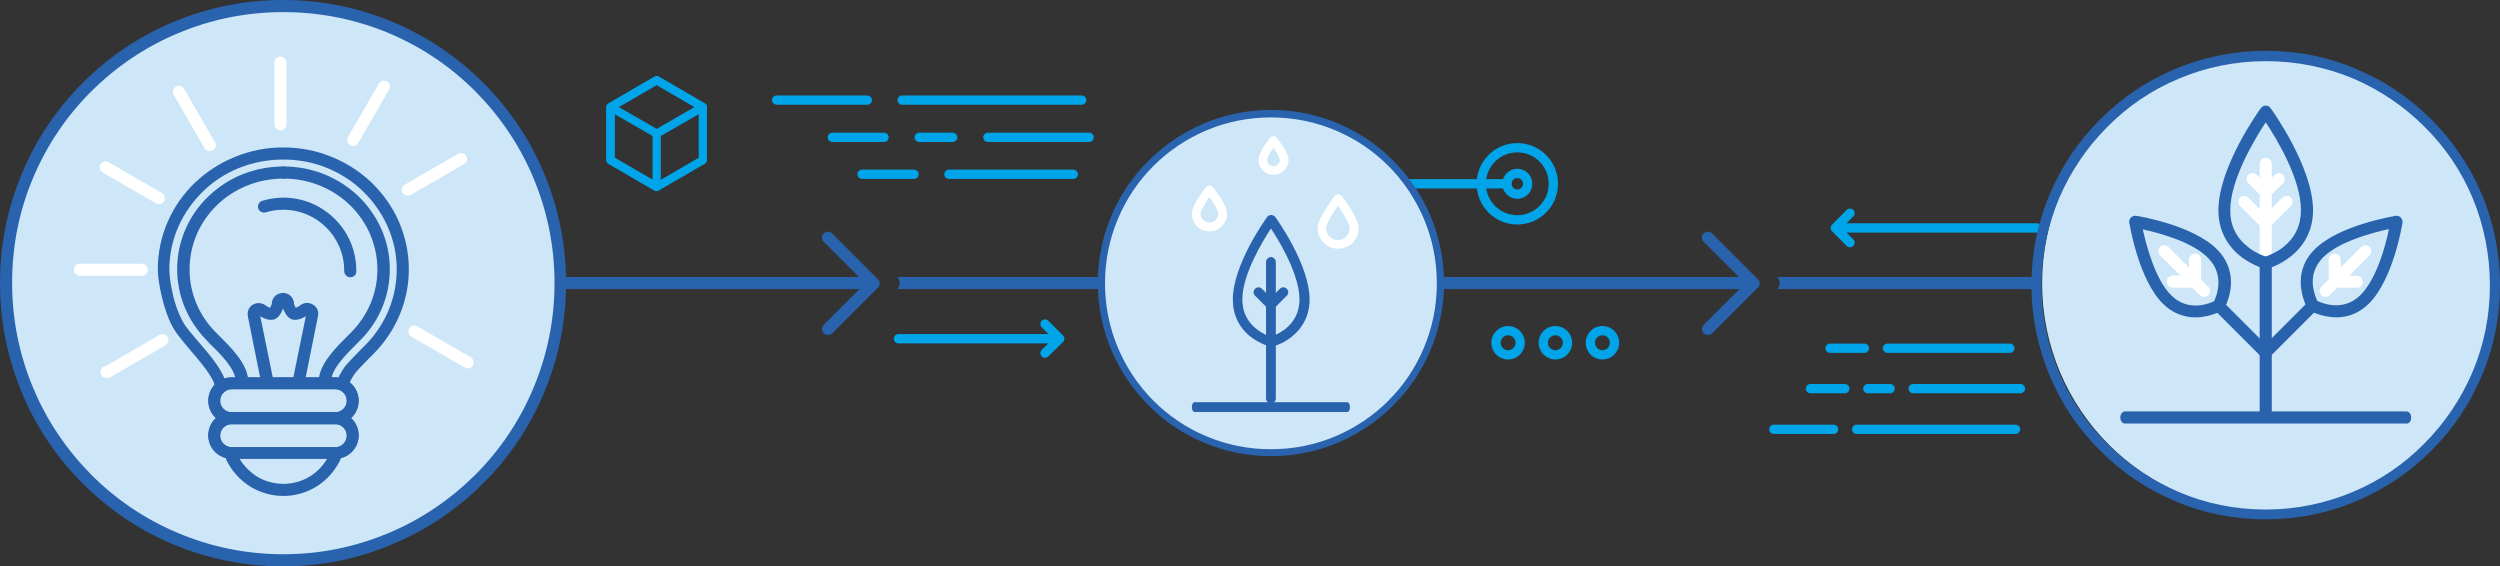 <svg id="Layer_1" xmlns="http://www.w3.org/2000/svg" viewBox="0 0 866.5 196.3"><rect x="0" y="0" width="866.5" height="196.3" fill="#333333" stroke="none"/><style>.st0{fill:none;stroke:#00a4e8;stroke-width:3.223;stroke-linecap:round;stroke-linejoin:round;stroke-miterlimit:10}.st1{fill:#fff}.st2{fill:#cde7f8}.st3{fill:#2963ae}.st4{stroke:#00a4e8;stroke-width:2.865;stroke-linecap:round;stroke-linejoin:round;stroke-miterlimit:10}.st4,.st5{fill:none}</style><path class="st0" d="M706 79h-69.9m5.1 5.1l-5.1-5.1 5.1-5.1"/><circle class="st0" cx="525.9" cy="63.7" r="12.5"/><path class="st0" d="M522.3 63.7H486"/><circle class="st0" cx="525.9" cy="63.7" r="3.6"/><circle class="st1" cx="97.8" cy="98.4" r="95.8"/><circle class="st2" cx="97.8" cy="98.4" r="95.8"/><circle class="st2" cx="787" cy="98.2" r="79.2"/><path class="st3" d="M98.1 196.3c-13.2 0-26.1-2.6-38.2-7.7-11.7-4.9-22.2-12-31.2-21s-16.1-19.5-21-31.2C2.6 124.2 0 111.4 0 98.1S2.6 72 7.7 59.9c4.9-11.7 12-22.2 21-31.2s19.5-16.1 31.2-21C72 2.6 84.9 0 98.1 0c13.2 0 26.1 2.6 38.2 7.7 11.7 4.9 22.2 12 31.2 21s16.1 19.5 21 31.2c5.1 12.1 7.7 25 7.7 38.2s-2.6 26.1-7.7 38.2c-4.9 11.7-12 22.2-21 31.2s-19.5 16.1-31.2 21c-12.1 5.2-24.9 7.8-38.2 7.8zm0-192.1c-12.7 0-25 2.5-36.6 7.4-11.2 4.7-21.2 11.5-29.9 20.1-8.6 8.6-15.4 18.7-20.1 29.9-4.9 11.5-7.3 23.8-7.3 36.5s2.5 25 7.4 36.6c4.7 11.2 11.5 21.2 20.1 29.9 8.6 8.6 18.7 15.4 29.9 20.1 11.6 4.9 23.9 7.4 36.6 7.4s25-2.5 36.6-7.4c11.2-4.7 21.2-11.5 29.9-20.1 8.6-8.6 15.4-18.7 20.1-29.9 4.9-11.6 7.4-23.9 7.4-36.6s-2.5-25-7.4-36.6c-4.7-11.2-11.5-21.2-20.1-29.9-8.6-8.6-18.7-15.4-29.9-20.1-11.7-4.9-24-7.3-36.7-7.3zM785.3 180c-11 0-21.6-2.1-31.6-6.4-9.7-4.1-18.3-9.9-25.8-17.4-7.5-7.5-13.3-16.1-17.4-25.8-4.2-10-6.4-20.6-6.4-31.6s2.1-21.6 6.4-31.6c4.1-9.7 9.9-18.3 17.4-25.8 7.5-7.5 16.1-13.3 25.8-17.4 10-4.2 20.6-6.4 31.6-6.4s21.6 2.1 31.6 6.4c9.7 4.1 18.3 9.9 25.8 17.4 7.5 7.5 13.3 16.1 17.4 25.8 4.2 10 6.4 20.6 6.4 31.6s-2.1 21.6-6.4 31.6c-4.1 9.7-9.9 18.3-17.4 25.8-7.5 7.5-16.1 13.3-25.8 17.4-10 4.3-20.6 6.4-31.6 6.4zm0-158.8c-10.5 0-20.7 2.1-30.2 6.1-9.3 3.9-17.6 9.5-24.7 16.7-7.1 7.1-12.7 15.4-16.7 24.7-4.1 9.6-6.1 19.8-6.1 30.2s2.1 20.7 6.1 30.2c3.9 9.3 9.5 17.6 16.7 24.7 7.1 7.1 15.4 12.7 24.7 16.7 9.6 4.1 19.8 6.1 30.2 6.1 10.5 0 20.7-2.1 30.2-6.1 9.3-3.9 17.6-9.5 24.7-16.7 7.1-7.1 12.7-15.4 16.7-24.7 4.1-9.6 6.1-19.8 6.1-30.2s-2-20.7-6-30.3c-3.9-9.3-9.5-17.6-16.7-24.7-7.1-7.1-15.4-12.7-24.7-16.7-9.6-4-19.8-6-30.3-6zm-399.4 79c-.2-1.4-.3-2.8-.3-4.2H311c1.1 1.2 1.1 3 0 4.2h74.9z"/><path class="st3" d="M304.6 98.1l-2.1-2.1H195.9c-1.1 0-2.1.9-2.1 2.1 0 1.1.9 2.1 2.1 2.1h106.6l2.1-2.1z"/><path class="st3" d="M287 116.1c-.5 0-1.1-.2-1.5-.6-.8-.8-.8-2.1 0-2.9l14.4-14.4-14.4-14.4c-.8-.8-.8-2.1 0-2.9.8-.8 2.1-.8 2.9 0l15.9 15.9c.8.8.8 2.1 0 2.9l-15.9 15.9c-.4.3-.9.5-1.4.5zm418-15.9c-.2-1.4-.3-2.8-.3-4.2H616c1.1 1.2 1.1 3 0 4.2h89zm-95.3-2.1l-2.1-2.1H501c-1.1 0-2.1.9-2.1 2.1 0 1.1.9 2.1 2.1 2.1h106.6l2.1-2.1z"/><path class="st3" d="M592 116.1c-.5 0-1.1-.2-1.5-.6-.8-.8-.8-2.1 0-2.9l14.4-14.4-14.4-14.4c-.8-.8-.8-2.1 0-2.9.8-.8 2.1-.8 2.9 0l15.9 15.9c.8.8.8 2.1 0 2.9l-15.9 15.9c-.3.3-.9.5-1.4.5zm-515.4 20c-1.1 0-2-.9-2.1-2v-.1c-.4-3.2-5.5-9.1-8.5-12.6-1.7-2-3.3-3.9-4.7-5.8-3-4-4.6-10.2-5.2-12.7-.9-3.9-1.4-7-1.4-9.6 0-5.8 1.2-11.4 3.5-16.6 2.2-5 5.4-9.6 9.4-13.4 4-3.8 8.6-6.8 13.8-8.9 5.3-2.2 11-3.3 16.8-3.3 5.8 0 11.5 1.1 16.8 3.3 5.2 2.1 9.8 5.1 13.8 8.9 4 3.9 7.2 8.4 9.4 13.4 2.3 5.3 3.5 10.9 3.5 16.6 0 10.8-4.2 21-11.8 28.9l-1.2 1.2c-3.9 3.9-5.2 5.4-5.6 5.9-1.5 2.2-2.1 3.6-2.4 4.4-.3 1.1-1.5 1.7-2.6 1.4-1.1-.3-1.7-1.5-1.4-2.6.4-1.6 1.5-3.5 3-5.7l.1-.1c.7-.8 2.6-2.9 5.9-6.2l1.2-1.2c6.9-7.1 10.6-16.3 10.6-26 0-5.2-1.1-10.2-3.2-14.9-2-4.5-4.9-8.6-8.5-12.1-3.6-3.5-7.8-6.2-12.5-8.1-4.8-2-9.9-2.9-15.2-2.9-5.3 0-10.4 1-15.2 2.9-4.7 1.9-8.9 4.6-12.5 8.1-3.6 3.5-6.5 7.6-8.5 12.1-2.1 4.7-3.2 9.8-3.2 14.9 0 2.3.4 5.1 1.2 8.7.8 3.6 2.5 8.4 4.5 11.1 1.3 1.8 2.9 3.6 4.5 5.5 4 4.6 8.9 10.4 9.5 14.8v.5c.4 1.2-.5 2.2-1.8 2.2.1 0 .1 0 0 0z"/><path class="st3" d="M112.6 133.7h-.2c-1.1-.1-2-1.1-1.9-2.2.4-5.6 6.2-11.3 9.6-14.7l.9-.9 1-1c5.7-5.9 8.8-13.5 8.8-21.5 0-4.3-.9-8.5-2.6-12.4-1.7-3.8-4-7.1-7-10-3-2.9-6.5-5.1-10.4-6.7-4-1.6-8.2-2.4-12.6-2.4-1.1 0-2.1-.9-2.1-2.1 0-1.1.9-2.1 2.1-2.1 4.9 0 9.7.9 14.2 2.7 4.4 1.8 8.3 4.3 11.7 7.5 3.4 3.3 6.1 7.1 8 11.3 2 4.5 3 9.2 3 14.1 0 9.1-3.5 17.8-10 24.4l-1 1-.9.9c-2.8 2.8-8.1 8-8.4 12.1-.2 1.2-1.1 2-2.2 2z"/><path class="st3" d="M83.8 133.7c-1.1 0-2-.8-2.1-1.9-.3-4.1-5.5-9.3-8.4-12.1-.4-.3-.7-.7-.9-.9-.4-.5-.8-.8-1-1.1-6.4-6.6-10-15.3-10-24.4 0-4.9 1-9.6 3-14.1 1.9-4.3 4.6-8.1 8-11.3 3.4-3.2 7.3-5.8 11.7-7.5 4.5-1.8 9.3-2.7 14.2-2.7 1.1 0 2.1.9 2.1 2.1 0 1.1-.9 2.1-2.1 2.1-4.4 0-8.6.8-12.6 2.4-3.9 1.6-7.4 3.8-10.4 6.7-3 2.9-5.4 6.3-7 10-1.7 3.9-2.6 8.1-2.6 12.4 0 8 3.1 15.6 8.8 21.5l1 1 .9.9c3.4 3.4 9.2 9.1 9.6 14.7.1 1.1-.8 2.1-1.9 2.2h-.3z"/><path class="st3" d="M92.6 134.7c-1 0-1.8-.7-2-1.7l-4.7-23.4c-.3-1.6.4-3.2 1.7-4 1.4-.8 3.1-.7 4.4.2.5.4 1.2.7 1.6.9.2-.3.4-.8.6-1.4 0-1.8 1.3-3.4 3.2-3.7.3 0 .5-.1.8-.1.2 0 .4 0 .6.1 1.8.3 3.1 1.9 3.1 3.7.2.6.4 1.1.6 1.4.4-.2 1.1-.5 1.6-.9 1.3-1 3-1.1 4.4-.2 1.4.8 2.1 2.4 1.7 4l-4.7 23.4c-.2 1.1-1.3 1.9-2.5 1.6-1.1-.2-1.9-1.3-1.6-2.5l4.6-22.5c-1.2.7-3.5 1.9-5.3.9-1.4-.8-2.1-2.4-2.6-3.6-.4 1.2-1.2 2.8-2.6 3.6-.9.5-2.1.5-3.5 0-.6-.2-1.2-.5-1.8-.9l4.6 22.5c.2 1.1-.5 2.2-1.6 2.5-.3.1-.5.1-.6.1zm-3.3-25.5s.1 0 0 0c.1 0 0 0 0 0zm4-2.2zm28.1-10.9c-1.2 0-2.1-1-2.1-2.2v-.1c0-11.7-9.5-21.1-21.1-21.1-2.1 0-4.1.3-6.1.9-1.1.3-2.3-.3-2.6-1.4-.3-1.1.3-2.3 1.4-2.6 2.4-.7 4.8-1.1 7.3-1.1 13.9 0 25.3 11.3 25.3 25.3v.3c0 1.1-.9 2-2.1 2zm-23.2 75.8c-4.1 0-8.2-1.2-11.7-3.4-3.4-2.2-6.1-5.2-7.9-8.8-.6-1.2-.5-2.6.2-3.7.6-1 1.9-1.3 2.9-.7.9.6 1.2 1.7.8 2.7 1.4 2.8 3.6 5.2 6.3 7 2.8 1.8 6.1 2.7 9.4 2.7 3.4 0 6.6-.9 9.4-2.7 2.7-1.7 4.9-4.1 6.3-7-.5-.9-.2-2.1.8-2.7 1-.6 2.3-.3 2.9.7.7 1.1.8 2.5.2 3.7-1.8 3.6-4.5 6.6-7.9 8.8-3.5 2.2-7.5 3.4-11.7 3.4z"/><path class="st3" d="M116.2 147H80.3c-4.5 0-8.1-3.6-8.1-8.1s3.6-8.1 8.1-8.1h35.9c4.5 0 8.1 3.6 8.1 8.1s-3.6 8.1-8.1 8.1zm-35.9-12.1c-2.2 0-4 1.8-4 4s1.8 4 4 4h35.9c2.2 0 4-1.8 4-4s-1.8-4-4-4H80.3z"/><path class="st3" d="M116.2 147H80.3c-4.5 0-8.1-3.6-8.1-8.1s3.6-8.1 8.1-8.1h35.9c4.5 0 8.1 3.6 8.1 8.1s-3.6 8.1-8.1 8.1zm-35.9-12.1c-2.2 0-4 1.8-4 4s1.8 4 4 4h35.9c2.2 0 4-1.8 4-4s-1.8-4-4-4H80.3z"/><path class="st3" d="M116.2 159H80.3c-4.5 0-8.1-3.6-8.1-8.1s3.6-8.1 8.1-8.1h35.9c4.5 0 8.1 3.6 8.1 8.1s-3.6 8.1-8.1 8.1zm-35.9-12c-2.2 0-4 1.8-4 4s1.8 4 4 4h35.9c2.2 0 4-1.8 4-4s-1.8-4-4-4H80.3z"/><path class="st3" d="M116.2 159H80.3c-4.5 0-8.1-3.6-8.1-8.1s3.6-8.1 8.1-8.1h35.9c4.5 0 8.1 3.6 8.1 8.1s-3.6 8.1-8.1 8.1zm-35.9-12c-2.2 0-4 1.8-4 4s1.8 4 4 4h35.9c2.2 0 4-1.8 4-4s-1.8-4-4-4H80.3zm753.8-.2h-97.6c-.9 0-1.6-.9-1.6-2.1 0-1.1.7-2.1 1.6-2.1h97.6c.9 0 1.6.9 1.6 2.1.1 1.2-.7 2.1-1.6 2.1z"/><circle class="st2" cx="440.7" cy="98.3" r="58.5"/><path class="st3" d="M440.5 158.1c-8.1 0-16-1.6-23.3-4.7-7.1-3-13.6-7.3-19.1-12.9-5.5-5.5-9.8-11.9-12.9-19.1-3.1-7.4-4.7-15.3-4.7-23.3s1.6-16 4.7-23.3c3-7.1 7.3-13.6 12.9-19.1 5.5-5.5 11.9-9.8 19.1-12.9 7.4-3.1 15.3-4.7 23.3-4.7s16 1.6 23.3 4.7c7.1 3 13.6 7.3 19.1 12.9 5.5 5.5 9.8 11.9 12.9 19.1 3.1 7.4 4.7 15.3 4.7 23.3s-1.6 16-4.7 23.3c-3 7.1-7.3 13.6-12.9 19.1-5.5 5.5-11.9 9.8-19.1 12.9-7.3 3.1-15.2 4.7-23.3 4.7zm0-117.4c-7.8 0-15.3 1.5-22.4 4.5-6.8 2.9-13 7-18.3 12.3-5.3 5.3-9.4 11.4-12.3 18.3-3 7.1-4.5 14.6-4.5 22.4s1.5 15.3 4.5 22.4c2.9 6.8 7 13 12.3 18.3 5.3 5.3 11.4 9.4 18.3 12.3 7.1 3 14.6 4.5 22.4 4.5s15.3-1.5 22.4-4.5c6.8-2.9 13-7 18.3-12.3 5.3-5.3 9.4-11.4 12.3-18.3 3-7.1 4.5-14.6 4.5-22.4s-1.5-15.3-4.5-22.4c-2.9-6.8-7-13-12.3-18.3-5.3-5.3-11.4-9.4-18.3-12.3-7.1-3-14.6-4.5-22.4-4.5z"/><path class="st3" d="M440.5 139.8c-.9 0-1.7-.8-1.7-1.7v-19.7c0-.9.8-1.7 1.7-1.7.9 0 1.7.8 1.7 1.7v19.7c0 1-.8 1.7-1.7 1.7z"/><path class="st3" d="M440.5 120.2c-.1 0-.3 0-.4-.1-.1 0-3.3-.9-6.4-3.2-4.2-3.2-6.4-7.7-6.4-13.1 0-12.1 11.4-27.9 11.9-28.6.3-.4.8-.7 1.4-.7.5 0 1 .3 1.4.7.5.7 11.9 16.5 11.9 28.6 0 5.3-2.2 9.8-6.4 13.1-3.1 2.4-6.3 3.2-6.4 3.2-.3.1-.5.1-.6.1zm0-41c-3 4.6-9.9 16-9.9 24.6 0 4.3 1.7 7.8 5.1 10.4 2 1.5 3.9 2.3 4.8 2.5.9-.3 2.9-1.1 4.9-2.6 3.3-2.6 5-6.1 5-10.3 0-8.6-6.9-20.1-9.9-24.6z"/><path class="st3" d="M440.5 107.3c-.4 0-.9-.2-1.2-.5l-4.3-4.3c-.7-.7-.7-1.7 0-2.4s1.7-.7 2.4 0l3.1 3.1 3.1-3.1c.7-.7 1.7-.7 2.4 0s.7 1.7 0 2.4l-4.3 4.3c-.3.4-.8.5-1.2.5z"/><path class="st3" d="M440.5 120.2c-.9 0-1.7-.8-1.7-1.7V90.8c0-.9.8-1.7 1.7-1.7.9 0 1.7.8 1.7 1.7v27.7c0 .9-.8 1.7-1.7 1.7zm26.5 22.6h-53c-.5 0-.9-.8-.9-1.7s.4-1.7.9-1.7h53c.5 0 .9.8.9 1.7s-.4 1.7-.9 1.7z"/><path class="st1" d="M441.4 60.6c-2.8 0-5.1-2.2-5.2-5v-.2c0-2.4 3.1-6.4 4-7.6.3-.4.7-.6 1.2-.6s.9.2 1.2.6c.9 1.2 4 5.3 4 7.6v.1c0 2.8-2.4 5.1-5.2 5.1zm0-9.4c-1.2 1.7-2.2 3.5-2.2 4.2v.1c0 1.2 1 2.1 2.2 2.1 1.2 0 2.2-1 2.2-2.1v-.1c0-.6-1-2.4-2.2-4.2zm22.4 35c-3.8 0-7-3-7.1-6.8v-.3c0-3.4 5-9.9 5.9-11.2.3-.4.7-.6 1.2-.6s.9.2 1.2.6c1 1.3 5.9 7.7 5.9 11.2v.2c0 1.9-.8 3.6-2.1 4.9-1.4 1.3-3.2 2-5 2zm0-14.9c-.5.6-1 1.4-1.6 2.3-2.4 3.7-2.6 5.1-2.6 5.5v.2c.1 2.2 1.9 3.9 4.1 3.9 2.2 0 4.1-1.8 4.1-4v-.1c0-.4-.2-1.8-2.6-5.5-.4-.9-1-1.6-1.4-2.3zm-44.6 8.9c-3.3 0-5.9-2.5-6.1-5.8v-.3c0-1.8 1.4-4.2 2.5-5.9 1.2-1.8 2.3-3.3 2.4-3.3.3-.4.7-.6 1.2-.6s.9.2 1.2.6c0 .1 1.2 1.5 2.4 3.3 1.1 1.7 2.5 4.1 2.5 5.9v.1c0 1.6-.7 3.1-1.8 4.2-1.2 1.2-2.7 1.8-4.3 1.8zm0-11.9c-1.6 2.3-3.1 4.8-3.1 5.8v.1c.1 1.6 1.4 2.9 3.1 2.9 1.7 0 3-1.3 3.1-3V74c0-.7-1.2-3-3.1-5.7z"/><path class="st0" d="M700.3 134.7h-37.2m-15.7 0h7.7m-15.7 0h-11.9m26.7-14h42.4m-62.3 0h11.9m52.4 28.1h-39.4m-15.7 0h15.7m-23.7 0h-20.7M377.5 47.6h-35.1m-23.8 0h11.6m-23.8 0h-17.9m40.4 12.8H372m-73.2 0h18m58.1-25.7h-38.4m-23.8 0h23.8m-35.9 0h-31.4"/><circle class="st0" cx="555.4" cy="118.8" r="4.2"/><circle class="st0" cx="539.1" cy="118.8" r="4.2"/><circle class="st0" cx="522.7" cy="118.8" r="4.2"/><path class="st4" d="M243.6 37.1l-16-9.3-16 9.3v18.4l16 9.3 16-9.3z"/><path class="st4" d="M243.6 37.1l-16 9.2-16-9.2 16-9.3zm-32 0l16 9.2v18.5l-16-9.3z"/><path class="st0" d="M311.4 117.4h55.9m-5.1-5.1l5.1 5.1-5.1 5"/><path class="st1" d="M97.2 45.2c-1.1 0-2.1-.9-2.1-2.1V21.7c0-1.1.9-2.1 2.1-2.1 1.1 0 2.1.9 2.1 2.1v21.4c0 1.1-1 2.1-2.1 2.1zm-24.5 7.2c-.7 0-1.4-.4-1.8-1L60.2 32.8c-.6-1-.2-2.3.8-2.8 1-.6 2.3-.2 2.8.8l10.7 18.5c.6 1 .2 2.3-.8 2.8-.3.2-.6.3-1 .3zM55.1 70.8c-.4 0-.7-.1-1-.3L35.6 59.8c-1-.6-1.3-1.8-.8-2.8.6-1 1.8-1.3 2.8-.8l18.5 10.7c1 .6 1.3 1.8.8 2.8-.4.7-1.1 1.1-1.8 1.1zm-6 24.8H27.7c-1.1 0-2.1-.9-2.1-2.1s.9-2.1 2.1-2.1h21.4c1.1 0 2.1.9 2.1 2.1s-.9 2.1-2.1 2.1zM36.9 131c-1.1 0-2.1-.9-2.1-2.1 0-1.1.9-2 2-2.1l18.5-10.7c1-.6 2.3-.2 2.8.8.6 1 .2 2.3-.8 2.8l-18.5 10.7c-.6.4-1.2.6-1.9.6zm85.5-80.4c-.4 0-.7-.1-1-.3-1-.6-1.3-1.8-.8-2.8L131.3 29c.6-1 1.8-1.3 2.8-.8 1 .6 1.3 1.8.8 2.8l-10.7 18.5c-.4.7-1.1 1.1-1.8 1.1zm18.9 17.2c-.7 0-1.4-.4-1.8-1-.6-1-.2-2.3.8-2.8l18.5-10.7c1-.6 2.3-.2 2.8.8.6 1 .2 2.3-.8 2.8l-18.5 10.7c-.3.1-.7.2-1 .2z"/><path class="st5" d="M170.4 92.1H149c-1.1 0-2.1-.9-2.1-2.1s.9-2.1 2.1-2.1h21.4c1.1 0 2.1.9 2.1 2.1s-.9 2.1-2.1 2.1z"/><path class="st1" d="M162.1 127.7c-.4 0-.7-.1-1-.3l-18.5-10.7c-1-.6-1.3-1.8-.8-2.8.6-1 1.8-1.3 2.8-.8l18.5 10.7c1 .6 1.3 1.8.8 2.8-.4.7-1.1 1.1-1.8 1.1zm623.2-48.3c-.5 0-1.1-.2-1.5-.6l-7.4-7.4c-.8-.8-.8-2.1 0-2.9.8-.8 2.1-.8 2.9 0l5.9 5.9 5.9-5.9c.8-.8 2.1-.8 2.9 0 .8.8.8 2.1 0 2.9l-7.4 7.4c-.2.4-.7.6-1.3.6z"/><path class="st1" d="M785.3 68.6c-.5 0-1.1-.2-1.5-.6l-4.5-4.5c-.8-.8-.8-2.1 0-2.9.8-.8 2.1-.8 2.9 0l3.1 3.1 3.1-3.1c.8-.8 2.1-.8 2.9 0 .8.8.8 2.1 0 2.9l-4.5 4.5c-.4.4-.9.6-1.5.6z"/><path class="st1" d="M785.3 93.2c-1.1 0-2.1-.9-2.1-2.1V56.8c0-1.1.9-2.1 2.1-2.1s2.1.9 2.1 2.1v34.3c0 1.2-.9 2.1-2.1 2.1zm-24.5 6.5h-7.7c-1.1 0-2.1-.9-2.1-2.1s.9-2.1 2.1-2.1h5.6V90c0-1.1.9-2.1 2.1-2.1s2.1.9 2.1 2.1v7.7c0 1.1-1 2-2.1 2z"/><path class="st1" d="M764 102.9c-.5 0-1.1-.2-1.5-.6l-13.8-13.8c-.8-.8-.8-2.1 0-2.9.8-.8 2.1-.8 2.9 0l13.8 13.8c.8.8.8 2.1 0 2.9-.4.4-.9.6-1.4.6zm52.9-3.2h-7.7c-1.1 0-2.1-.9-2.1-2.1V90c0-1.1.9-2.1 2.1-2.1s2.1.9 2.1 2.1v5.6h5.6c1.1 0 2.1.9 2.1 2.1s-.9 2-2.1 2z"/><path class="st1" d="M806.1 102.9c-.5 0-1.1-.2-1.5-.6-.8-.8-.8-2.1 0-2.9l13.8-13.8c.8-.8 2.1-.8 2.9 0 .8.8.8 2.1 0 2.9l-13.8 13.8c-.4.4-.9.6-1.4.6z"/><path class="st3" d="M785.3 146.2c-1.1 0-2.1-.9-2.1-2.1v-53c0-1.1.9-2.1 2.1-2.1 1.1 0 2.1.9 2.1 2.1v53c0 1.2-.9 2.1-2.1 2.1zm24.4-36.2c-.8 0-1.6-.1-2.4-.2-3.9-.5-6.7-2.1-6.8-2.2-.3-.2-.6-.4-.7-.7-.1-.1-1.7-2.9-2.2-6.8-.7-5.2.9-10 4.7-13.7 8.4-8.4 27.2-11.4 28-11.6.7-.1 1.3.1 1.8.6s.7 1.1.6 1.8c-.1.8-3.2 19.6-11.6 28-3.2 3.2-7.1 4.8-11.4 4.8zm-6.5-5.7c1.9.9 9.1 3.8 15-2.1 5.6-5.6 8.7-17.3 9.8-22.8-5.5 1.2-17.2 4.2-22.8 9.8-2.8 2.8-4 6.3-3.5 10.2.4 2.4 1.1 4.1 1.5 4.9z"/><path class="st3" d="M785.3 124.3c-.5 0-1.1-.2-1.5-.6-.8-.8-.8-2.1 0-2.9l16.3-16.3c.8-.8 2.1-.8 2.9 0 .8.8.8 2.1 0 2.9l-16.3 16.3c-.3.4-.8.6-1.4.6zM761 110c-4.3 0-8.2-1.6-11.4-4.8-8.4-8.4-11.4-27.2-11.6-28-.1-.7.1-1.3.6-1.8s1.1-.7 1.8-.6c.8.1 19.6 3.2 28 11.6 3.7 3.7 5.4 8.5 4.7 13.7-.5 3.9-2.1 6.7-2.2 6.8-.2.3-.4.6-.7.7-.1.1-2.9 1.7-6.8 2.2-.9.2-1.7.2-2.4.2zm-18.3-30.5c1.2 5.5 4.2 17.2 9.8 22.8 2.8 2.8 6.3 4 10.2 3.5 2.2-.3 3.9-1 4.7-1.4.9-1.9 3.8-9.1-2.1-15-5.4-5.6-17.1-8.7-22.6-9.9z"/><path class="st3" d="M785.3 124.3c-.5 0-1.1-.2-1.5-.6l-16.3-16.3c-.8-.8-.8-2.1 0-2.9.8-.8 2.1-.8 2.9 0l16.3 16.3c.8.8.8 2.1 0 2.9-.3.4-.8.6-1.4.6zm0-81.9C781.6 48 773 62.2 773 72.9c0 5.3 2.1 9.6 6.4 12.9 2.4 1.9 4.9 2.8 5.9 3.1 1.1-.4 3.6-1.3 6-3.2 4.1-3.2 6.2-7.5 6.2-12.8.1-10.7-8.4-24.8-12.2-30.5zm0 50.8c-.2 0-.4 0-.5-.1-.2 0-4-1.1-7.9-4-5.2-4-8-9.6-8-16.2 0-15 14.1-34.6 14.7-35.4.4-.5 1-.9 1.7-.9s1.3.3 1.7.9c.6.8 14.7 20.5 14.7 35.4 0 6.6-2.8 12.2-8 16.2-3.9 3-7.7 4-7.9 4-.1.1-.3.1-.5.1z"/></svg>